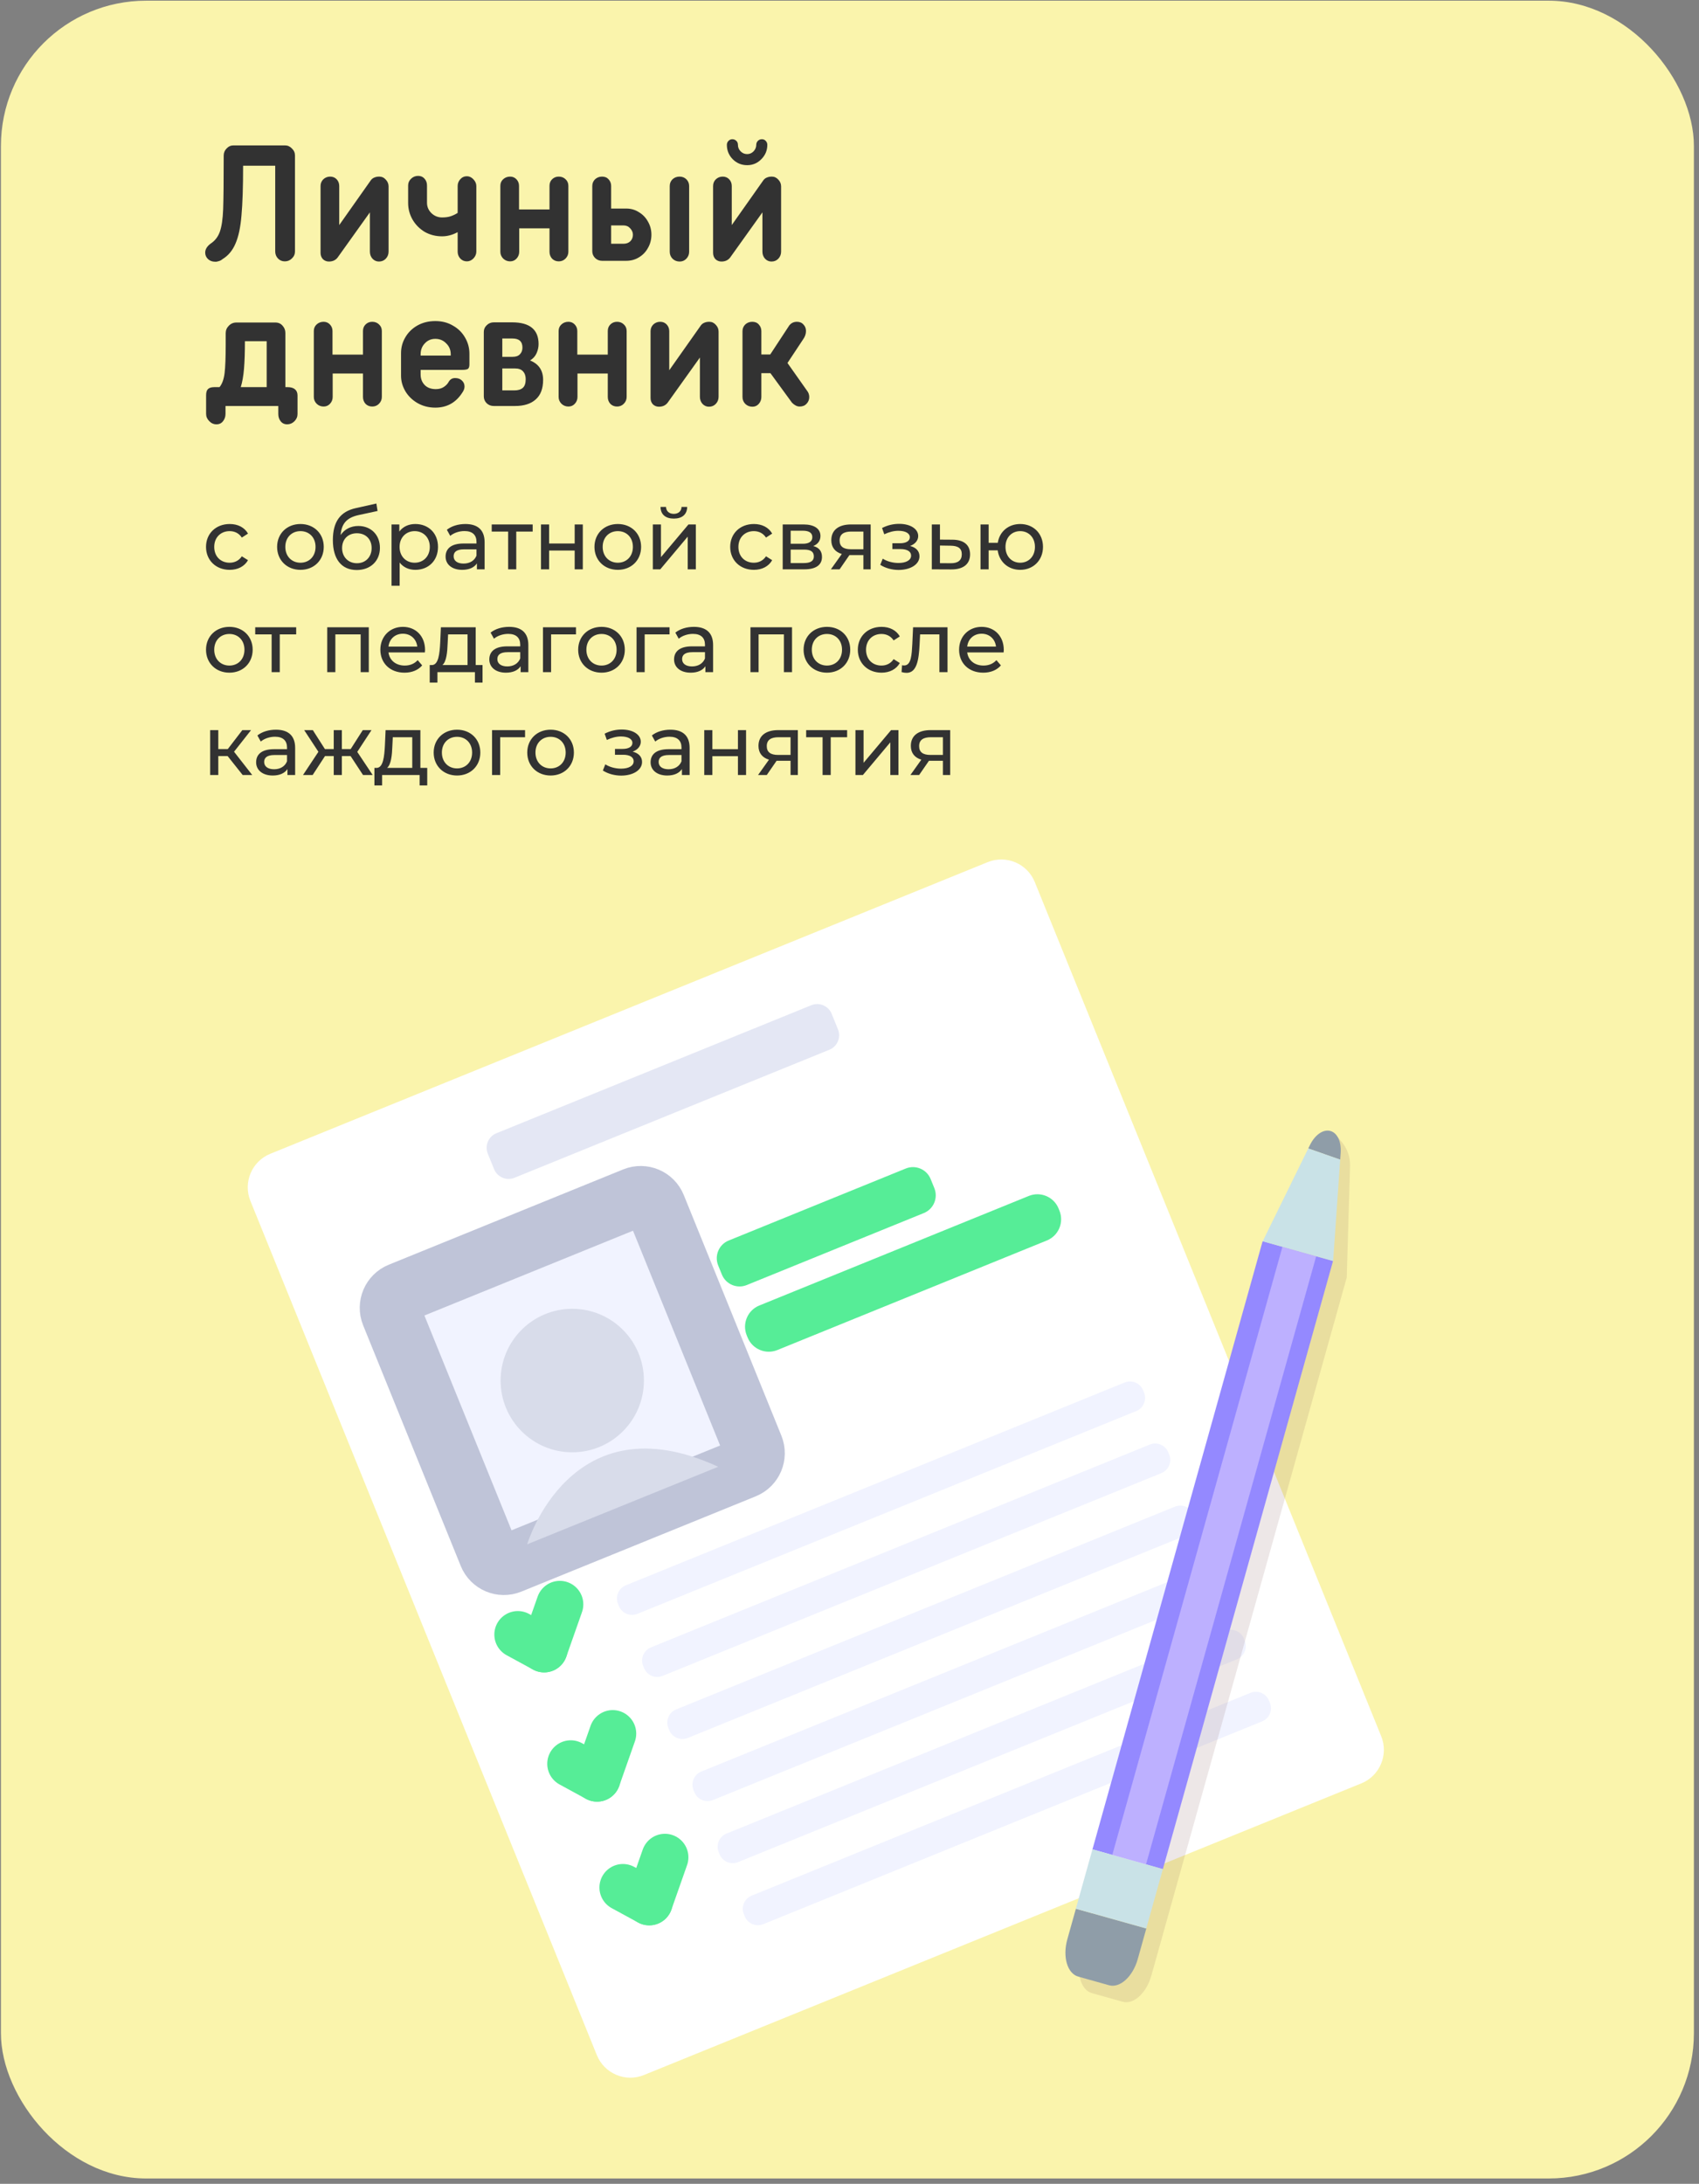 <?xml version="1.0" encoding="UTF-8"?> <svg xmlns="http://www.w3.org/2000/svg" width="281" height="361" viewBox="0 0 281 361" fill="none"><rect x="0" y="0" width="281" height="361" fill="#808080" stroke="none"/> <rect x="0.155" y="0.115" width="280" height="360" rx="24" fill="#FAF4AC"></rect> <path d="M40.208 27.395C40.208 30.915 40.118 33.654 39.938 35.614C39.778 37.575 39.448 39.124 38.948 40.264C38.468 41.404 37.748 42.264 36.788 42.844C36.608 43.005 36.398 43.114 36.158 43.175C35.918 43.255 35.718 43.285 35.558 43.264C35.118 43.264 34.738 43.124 34.418 42.844C34.098 42.544 33.938 42.184 33.938 41.764C33.938 41.224 34.228 40.734 34.808 40.294C35.548 39.815 36.068 39.145 36.368 38.285C36.668 37.425 36.848 36.184 36.908 34.565C36.968 32.925 36.998 29.974 36.998 25.715C36.998 25.255 37.158 24.864 37.478 24.544C37.798 24.204 38.178 24.035 38.618 24.035H47.138C47.578 24.035 47.958 24.204 48.278 24.544C48.618 24.864 48.788 25.255 48.788 25.715V41.554C48.788 42.014 48.618 42.404 48.278 42.724C47.958 43.044 47.568 43.205 47.108 43.205C46.648 43.205 46.268 43.044 45.968 42.724C45.668 42.404 45.518 42.014 45.518 41.554V27.395H40.208ZM62.736 29.195C63.157 29.195 63.517 29.364 63.816 29.704C64.117 30.024 64.266 30.395 64.266 30.814V41.584C64.266 42.044 64.117 42.434 63.816 42.755C63.517 43.075 63.136 43.234 62.676 43.234C62.257 43.234 61.897 43.075 61.596 42.755C61.316 42.434 61.176 42.044 61.176 41.584V35.105L55.837 42.575C55.496 43.014 55.017 43.234 54.397 43.234C54.017 43.234 53.687 43.105 53.407 42.844C53.147 42.565 53.017 42.215 53.017 41.794V30.755C53.017 30.314 53.166 29.945 53.467 29.645C53.786 29.345 54.166 29.195 54.606 29.195C55.047 29.195 55.407 29.345 55.687 29.645C55.967 29.945 56.106 30.314 56.106 30.755V37.205L61.356 29.765C61.517 29.564 61.706 29.424 61.926 29.345C62.147 29.244 62.416 29.195 62.736 29.195ZM77.222 29.134C77.622 29.134 77.982 29.305 78.302 29.645C78.622 29.985 78.782 30.355 78.782 30.755V41.584C78.782 42.005 78.622 42.385 78.302 42.724C77.982 43.044 77.622 43.205 77.222 43.205C76.782 43.205 76.412 43.044 76.112 42.724C75.832 42.404 75.692 42.025 75.692 41.584V38.374C74.852 38.834 73.992 39.065 73.112 39.065C72.072 39.065 71.122 38.825 70.262 38.344C69.422 37.844 68.752 37.175 68.252 36.334C67.752 35.474 67.502 34.544 67.502 33.544V30.665C67.502 30.224 67.662 29.855 67.982 29.555C68.302 29.235 68.692 29.075 69.152 29.075C69.592 29.075 69.942 29.224 70.202 29.524C70.482 29.825 70.622 30.204 70.622 30.665V33.514C70.622 34.175 70.862 34.745 71.342 35.224C71.842 35.705 72.432 35.944 73.112 35.944C73.712 35.944 74.202 35.874 74.582 35.734C74.982 35.594 75.352 35.414 75.692 35.194V30.755C75.692 30.334 75.832 29.965 76.112 29.645C76.412 29.305 76.782 29.134 77.222 29.134ZM92.413 29.195C92.873 29.195 93.253 29.345 93.553 29.645C93.853 29.924 94.003 30.285 94.003 30.724V41.614C94.003 42.054 93.843 42.434 93.523 42.755C93.223 43.054 92.853 43.205 92.413 43.205C91.973 43.205 91.603 43.054 91.303 42.755C91.023 42.434 90.883 42.054 90.883 41.614V37.745H85.873V41.614C85.873 42.054 85.723 42.434 85.423 42.755C85.143 43.054 84.793 43.205 84.373 43.205C83.933 43.205 83.553 43.054 83.233 42.755C82.913 42.434 82.753 42.054 82.753 41.614V30.724C82.753 30.285 82.903 29.924 83.203 29.645C83.523 29.345 83.913 29.195 84.373 29.195C84.793 29.195 85.143 29.345 85.423 29.645C85.703 29.945 85.843 30.305 85.843 30.724V34.624H90.883V30.724C90.883 30.285 91.023 29.924 91.303 29.645C91.603 29.345 91.973 29.195 92.413 29.195ZM103.568 34.474C104.348 34.474 105.048 34.675 105.668 35.075C106.308 35.455 106.808 35.974 107.168 36.635C107.548 37.294 107.738 38.014 107.738 38.794C107.738 39.594 107.548 40.325 107.168 40.984C106.808 41.645 106.308 42.164 105.668 42.544C105.048 42.925 104.348 43.114 103.568 43.114H99.578C99.138 43.114 98.758 42.965 98.438 42.664C98.118 42.344 97.958 41.965 97.958 41.525V30.755C97.958 30.314 98.108 29.945 98.408 29.645C98.728 29.345 99.118 29.195 99.578 29.195C100.038 29.195 100.398 29.345 100.658 29.645C100.938 29.945 101.078 30.314 101.078 30.755V34.474H103.568ZM103.118 40.294C103.598 40.294 103.978 40.154 104.258 39.874C104.538 39.594 104.678 39.234 104.678 38.794C104.678 38.414 104.528 38.065 104.228 37.745C103.948 37.425 103.578 37.264 103.118 37.264H101.078V40.294H103.118ZM113.978 41.614C113.978 42.054 113.828 42.434 113.528 42.755C113.228 43.075 112.858 43.234 112.418 43.234C111.958 43.234 111.568 43.084 111.248 42.785C110.928 42.465 110.768 42.075 110.768 41.614V30.755C110.768 30.314 110.918 29.945 111.218 29.645C111.538 29.345 111.928 29.195 112.388 29.195C112.848 29.195 113.228 29.345 113.528 29.645C113.828 29.945 113.978 30.314 113.978 30.755V41.614ZM127.658 29.195C128.078 29.195 128.438 29.364 128.738 29.704C129.038 30.024 129.188 30.395 129.188 30.814V41.584C129.188 42.044 129.038 42.434 128.738 42.755C128.438 43.075 128.058 43.234 127.598 43.234C127.178 43.234 126.818 43.075 126.518 42.755C126.238 42.434 126.098 42.044 126.098 41.584V35.105L120.758 42.575C120.418 43.014 119.938 43.234 119.318 43.234C118.938 43.234 118.608 43.105 118.328 42.844C118.068 42.565 117.938 42.215 117.938 41.794V30.755C117.938 30.314 118.088 29.945 118.388 29.645C118.708 29.345 119.088 29.195 119.528 29.195C119.968 29.195 120.328 29.345 120.608 29.645C120.888 29.945 121.028 30.314 121.028 30.755V37.205L126.278 29.765C126.438 29.564 126.628 29.424 126.848 29.345C127.068 29.244 127.338 29.195 127.658 29.195ZM126.008 23.015C126.268 23.015 126.478 23.105 126.638 23.285C126.818 23.465 126.908 23.684 126.908 23.945C126.908 24.864 126.578 25.654 125.918 26.314C125.278 26.974 124.498 27.305 123.578 27.305C122.638 27.305 121.838 26.974 121.178 26.314C120.538 25.654 120.218 24.864 120.218 23.945C120.218 23.684 120.308 23.465 120.488 23.285C120.668 23.105 120.878 23.015 121.118 23.015C121.378 23.015 121.598 23.105 121.778 23.285C121.958 23.445 122.048 23.665 122.048 23.945C122.048 24.364 122.198 24.724 122.498 25.024C122.798 25.325 123.158 25.474 123.578 25.474C123.978 25.474 124.328 25.325 124.628 25.024C124.928 24.704 125.078 24.345 125.078 23.945C125.078 23.684 125.168 23.465 125.348 23.285C125.528 23.105 125.748 23.015 126.008 23.015ZM47.558 63.995C48.098 63.995 48.508 64.115 48.788 64.355C49.068 64.594 49.208 64.934 49.208 65.374V68.434C49.208 68.894 49.038 69.294 48.698 69.635C48.358 69.975 47.958 70.144 47.498 70.144C47.038 70.144 46.678 69.975 46.418 69.635C46.158 69.314 46.028 68.915 46.028 68.434V67.115H37.298V68.404C37.298 68.885 37.158 69.294 36.878 69.635C36.618 69.975 36.258 70.144 35.798 70.144C35.338 70.144 34.938 69.965 34.598 69.605C34.258 69.264 34.088 68.865 34.088 68.404V65.344C34.088 64.865 34.188 64.525 34.388 64.325C34.608 64.105 34.958 63.995 35.438 63.995H36.308C36.748 63.455 37.028 62.675 37.148 61.654C37.268 60.635 37.328 59.075 37.328 56.974V55.084C37.328 54.605 37.498 54.194 37.838 53.855C38.178 53.495 38.598 53.315 39.098 53.315H45.548C46.048 53.315 46.448 53.495 46.748 53.855C47.048 54.194 47.198 54.584 47.198 55.025V63.995H47.558ZM40.508 56.404C40.508 58.205 40.458 59.715 40.358 60.934C40.258 62.154 40.078 63.175 39.818 63.995H44.108V56.404H40.508ZM61.563 53.194C62.023 53.194 62.403 53.344 62.703 53.645C63.003 53.925 63.153 54.285 63.153 54.724V65.615C63.153 66.055 62.993 66.434 62.673 66.754C62.373 67.055 62.003 67.204 61.563 67.204C61.123 67.204 60.753 67.055 60.453 66.754C60.173 66.434 60.033 66.055 60.033 65.615V61.745H55.023V65.615C55.023 66.055 54.873 66.434 54.573 66.754C54.293 67.055 53.943 67.204 53.523 67.204C53.083 67.204 52.703 67.055 52.383 66.754C52.063 66.434 51.903 66.055 51.903 65.615V54.724C51.903 54.285 52.053 53.925 52.353 53.645C52.673 53.344 53.063 53.194 53.523 53.194C53.943 53.194 54.293 53.344 54.573 53.645C54.853 53.944 54.993 54.304 54.993 54.724V58.624H60.033V54.724C60.033 54.285 60.173 53.925 60.453 53.645C60.753 53.344 61.123 53.194 61.563 53.194ZM71.998 53.075C73.098 53.075 74.068 53.325 74.908 53.825C75.768 54.304 76.438 54.965 76.918 55.804C77.398 56.624 77.638 57.514 77.638 58.474V60.245C77.638 60.624 77.548 60.874 77.368 60.995C77.188 61.094 76.868 61.145 76.408 61.145H69.568V61.895C69.568 62.594 69.788 63.175 70.228 63.635C70.668 64.094 71.288 64.325 72.088 64.325C72.608 64.325 73.048 64.204 73.408 63.965C73.768 63.724 74.028 63.455 74.188 63.154C74.428 62.715 74.788 62.495 75.268 62.495C75.748 62.495 76.128 62.635 76.408 62.914C76.688 63.175 76.828 63.505 76.828 63.904C76.828 64.225 76.708 64.555 76.468 64.894C75.408 66.555 73.918 67.385 71.998 67.385C70.918 67.385 69.938 67.135 69.058 66.635C68.198 66.135 67.528 65.484 67.048 64.684C66.568 63.864 66.328 63.005 66.328 62.105V58.385C66.328 57.425 66.568 56.544 67.048 55.745C67.528 54.925 68.198 54.275 69.058 53.794C69.918 53.315 70.898 53.075 71.998 53.075ZM71.998 56.014C71.298 56.014 70.718 56.264 70.258 56.764C69.798 57.245 69.568 57.844 69.568 58.565V58.775H74.548V58.565C74.548 57.844 74.298 57.245 73.798 56.764C73.318 56.264 72.718 56.014 71.998 56.014ZM87.667 59.584C89.107 60.164 89.827 61.234 89.827 62.794C89.827 64.234 89.417 65.314 88.597 66.034C87.797 66.754 86.657 67.115 85.177 67.115H81.667C81.207 67.115 80.817 66.965 80.497 66.665C80.177 66.344 80.017 65.965 80.017 65.525V54.874C80.017 54.434 80.177 54.065 80.497 53.764C80.817 53.444 81.207 53.285 81.667 53.285H84.697C87.617 53.285 89.077 54.484 89.077 56.885C89.077 57.385 88.967 57.885 88.747 58.385C88.527 58.885 88.167 59.285 87.667 59.584ZM83.077 58.984H84.787C85.327 58.984 85.727 58.844 85.987 58.565C86.267 58.285 86.407 57.914 86.407 57.455C86.407 56.455 85.857 55.955 84.757 55.955H83.077V58.984ZM85.087 64.534C85.687 64.534 86.147 64.394 86.467 64.115C86.787 63.834 86.947 63.355 86.947 62.675C86.947 62.135 86.797 61.705 86.497 61.385C86.217 61.065 85.767 60.904 85.147 60.904H83.077V64.534H85.087ZM102.052 53.194C102.512 53.194 102.892 53.344 103.192 53.645C103.492 53.925 103.642 54.285 103.642 54.724V65.615C103.642 66.055 103.482 66.434 103.162 66.754C102.862 67.055 102.492 67.204 102.052 67.204C101.612 67.204 101.242 67.055 100.942 66.754C100.662 66.434 100.522 66.055 100.522 65.615V61.745H95.511V65.615C95.511 66.055 95.362 66.434 95.061 66.754C94.781 67.055 94.431 67.204 94.011 67.204C93.572 67.204 93.192 67.055 92.871 66.754C92.552 66.434 92.391 66.055 92.391 65.615V54.724C92.391 54.285 92.541 53.925 92.841 53.645C93.162 53.344 93.552 53.194 94.011 53.194C94.431 53.194 94.781 53.344 95.061 53.645C95.341 53.944 95.481 54.304 95.481 54.724V58.624H100.522V54.724C100.522 54.285 100.662 53.925 100.942 53.645C101.242 53.344 101.612 53.194 102.052 53.194ZM117.317 53.194C117.737 53.194 118.097 53.364 118.397 53.705C118.697 54.025 118.847 54.395 118.847 54.815V65.585C118.847 66.044 118.697 66.434 118.397 66.754C118.097 67.075 117.717 67.234 117.257 67.234C116.837 67.234 116.477 67.075 116.177 66.754C115.897 66.434 115.757 66.044 115.757 65.585V59.105L110.417 66.575C110.077 67.014 109.597 67.234 108.977 67.234C108.597 67.234 108.267 67.105 107.987 66.844C107.727 66.564 107.597 66.215 107.597 65.794V54.755C107.597 54.315 107.747 53.944 108.047 53.645C108.367 53.344 108.747 53.194 109.187 53.194C109.627 53.194 109.987 53.344 110.267 53.645C110.547 53.944 110.687 54.315 110.687 54.755V61.205L115.937 53.764C116.097 53.565 116.287 53.425 116.507 53.344C116.727 53.245 116.997 53.194 117.317 53.194ZM133.482 64.594C133.722 64.894 133.842 65.245 133.842 65.644C133.842 66.064 133.692 66.434 133.392 66.754C133.112 67.055 132.732 67.204 132.252 67.204C131.832 67.204 131.412 66.995 130.992 66.575L127.422 61.684H125.922V65.615C125.922 66.055 125.782 66.434 125.502 66.754C125.222 67.075 124.872 67.234 124.452 67.234C123.992 67.234 123.602 67.085 123.282 66.784C122.962 66.465 122.802 66.075 122.802 65.615V54.755C122.802 54.315 122.952 53.944 123.252 53.645C123.572 53.344 123.962 53.194 124.422 53.194C124.882 53.194 125.242 53.344 125.502 53.645C125.782 53.944 125.922 54.315 125.922 54.755V58.594H127.392L130.542 53.794C130.862 53.395 131.282 53.194 131.802 53.194C132.262 53.194 132.622 53.344 132.882 53.645C133.162 53.925 133.302 54.285 133.302 54.724C133.302 55.205 133.142 55.664 132.822 56.105L130.242 60.005L133.482 64.594Z" fill="#323232"></path> <path d="M37.994 94.198C35.712 94.198 34.074 92.617 34.074 90.404C34.074 88.192 35.712 86.624 37.994 86.624C39.324 86.624 40.43 87.171 41.018 88.207L39.996 88.865C39.52 88.136 38.792 87.8 37.98 87.8C36.524 87.8 35.432 88.823 35.432 90.404C35.432 92.014 36.524 93.022 37.98 93.022C38.792 93.022 39.52 92.686 39.996 91.959L41.018 92.603C40.43 93.638 39.324 94.198 37.994 94.198ZM49.696 94.198C47.47 94.198 45.832 92.617 45.832 90.404C45.832 88.192 47.47 86.624 49.696 86.624C51.922 86.624 53.546 88.192 53.546 90.404C53.546 92.617 51.922 94.198 49.696 94.198ZM49.696 93.022C51.124 93.022 52.188 91.987 52.188 90.404C52.188 88.823 51.124 87.8 49.696 87.8C48.268 87.8 47.19 88.823 47.19 90.404C47.19 91.987 48.268 93.022 49.696 93.022ZM59.267 86.947C61.367 86.947 62.837 88.43 62.837 90.558C62.837 92.743 61.269 94.227 59.001 94.227C56.467 94.227 55.053 92.406 55.053 89.284C55.053 86.219 56.299 84.552 58.861 83.993L62.249 83.237L62.445 84.469L59.323 85.141C57.391 85.561 56.481 86.513 56.341 88.445C56.971 87.493 58.021 86.947 59.267 86.947ZM59.029 93.106C60.471 93.106 61.465 92.07 61.465 90.6C61.465 89.13 60.485 88.15 59.029 88.15C57.573 88.15 56.579 89.13 56.579 90.6C56.579 92.07 57.601 93.106 59.029 93.106ZM68.691 86.624C70.861 86.624 72.442 88.136 72.442 90.404C72.442 92.686 70.861 94.198 68.691 94.198C67.641 94.198 66.716 93.793 66.1 92.995V96.831H64.757V86.695H66.044V87.871C66.647 87.044 67.599 86.624 68.691 86.624ZM68.579 93.022C70.007 93.022 71.085 91.987 71.085 90.404C71.085 88.837 70.007 87.8 68.579 87.8C67.165 87.8 66.087 88.837 66.087 90.404C66.087 91.987 67.165 93.022 68.579 93.022ZM76.973 86.624C79.003 86.624 80.151 87.605 80.151 89.635V94.115H78.877V93.135C78.429 93.806 77.603 94.198 76.441 94.198C74.761 94.198 73.697 93.302 73.697 92.014C73.697 90.825 74.467 89.844 76.679 89.844H78.807V89.579C78.807 88.445 78.149 87.787 76.819 87.787C75.937 87.787 75.041 88.094 74.467 88.585L73.907 87.576C74.677 86.96 75.783 86.624 76.973 86.624ZM76.665 93.162C77.673 93.162 78.471 92.701 78.807 91.847V90.811H76.735C75.405 90.811 75.027 91.329 75.027 91.959C75.027 92.701 75.643 93.162 76.665 93.162ZM88.101 86.695V87.871H85.385V94.115H84.041V87.871H81.325V86.695H88.101ZM89.475 94.115V86.695H90.819V89.844H95.047V86.695H96.391V94.115H95.047V91.007H90.819V94.115H89.475ZM102.183 94.198C99.957 94.198 98.319 92.617 98.319 90.404C98.319 88.192 99.957 86.624 102.183 86.624C104.409 86.624 106.033 88.192 106.033 90.404C106.033 92.617 104.409 94.198 102.183 94.198ZM102.183 93.022C103.611 93.022 104.675 91.987 104.675 90.404C104.675 88.823 103.611 87.8 102.183 87.8C100.755 87.8 99.677 88.823 99.677 90.404C99.677 91.987 100.755 93.022 102.183 93.022ZM111.445 85.728C110.087 85.728 109.261 85.056 109.247 83.796H110.157C110.171 84.496 110.675 84.945 111.431 84.945C112.201 84.945 112.705 84.496 112.719 83.796H113.657C113.629 85.056 112.803 85.728 111.445 85.728ZM107.973 94.115V86.695H109.317V92.099L113.867 86.695H115.085V94.115H113.741V88.71L109.205 94.115H107.973ZM124.688 94.198C122.406 94.198 120.768 92.617 120.768 90.404C120.768 88.192 122.406 86.624 124.688 86.624C126.018 86.624 127.124 87.171 127.712 88.207L126.69 88.865C126.214 88.136 125.486 87.8 124.674 87.8C123.218 87.8 122.126 88.823 122.126 90.404C122.126 92.014 123.218 93.022 124.674 93.022C125.486 93.022 126.214 92.686 126.69 91.959L127.712 92.603C127.124 93.638 126.018 94.198 124.688 94.198ZM134.506 90.264C135.486 90.516 135.948 91.132 135.948 92.07C135.948 93.359 134.996 94.115 133.022 94.115H129.452V86.695H132.896C134.646 86.695 135.696 87.38 135.696 88.599C135.696 89.397 135.248 89.971 134.506 90.264ZM130.768 87.731V89.886H132.784C133.806 89.886 134.352 89.508 134.352 88.794C134.352 88.081 133.806 87.731 132.784 87.731H130.768ZM132.924 93.079C134.03 93.079 134.604 92.743 134.604 91.987C134.604 91.216 134.114 90.853 133.008 90.853H130.768V93.079H132.924ZM140.753 86.695H144.001V94.115H142.797V91.763H140.641H140.487L138.863 94.115H137.421L139.227 91.581C138.121 91.245 137.491 90.475 137.491 89.299C137.491 87.576 138.765 86.695 140.753 86.695ZM138.863 89.341C138.863 90.335 139.493 90.796 140.739 90.796H142.797V87.871H140.795C139.563 87.871 138.863 88.305 138.863 89.341ZM150.519 90.251C151.513 90.502 152.073 91.105 152.073 91.959C152.073 93.302 150.589 94.213 148.615 94.213C147.509 94.213 146.417 93.904 145.591 93.373L145.997 92.35C146.711 92.812 147.691 93.064 148.601 93.064C149.861 93.064 150.687 92.603 150.687 91.847C150.687 91.16 150.043 90.769 148.951 90.769H147.593V89.802H148.853C149.847 89.802 150.477 89.439 150.477 88.808C150.477 88.136 149.721 87.745 148.587 87.745C147.831 87.745 147.061 87.941 146.249 88.319L145.885 87.282C146.851 86.793 147.775 86.597 148.727 86.597C150.533 86.597 151.863 87.409 151.863 88.612C151.863 89.355 151.331 89.957 150.519 90.251ZM157.546 89.215C159.436 89.228 160.444 90.111 160.444 91.636C160.444 93.246 159.324 94.142 157.336 94.129L154.116 94.115V86.695H155.46V89.201L157.546 89.215ZM157.224 93.106C158.442 93.121 159.072 92.617 159.072 91.623C159.072 90.642 158.456 90.222 157.224 90.209L155.46 90.18V93.093L157.224 93.106ZM168.735 86.624C170.905 86.624 172.501 88.178 172.501 90.404C172.501 92.617 170.905 94.198 168.735 94.198C166.761 94.198 165.263 92.882 165.011 90.978H163.513V94.115H162.169V86.695H163.513V89.733H165.025C165.305 87.871 166.789 86.624 168.735 86.624ZM168.735 93.022C170.107 93.022 171.171 92.001 171.171 90.404C171.171 88.823 170.107 87.8 168.735 87.8C167.349 87.8 166.299 88.823 166.299 90.404C166.299 92.001 167.349 93.022 168.735 93.022ZM37.938 111.198C35.712 111.198 34.074 109.616 34.074 107.404C34.074 105.192 35.712 103.624 37.938 103.624C40.164 103.624 41.788 105.192 41.788 107.404C41.788 109.616 40.164 111.198 37.938 111.198ZM37.938 110.022C39.366 110.022 40.43 108.986 40.43 107.404C40.43 105.822 39.366 104.8 37.938 104.8C36.51 104.8 35.432 105.822 35.432 107.404C35.432 108.986 36.51 110.022 37.938 110.022ZM48.986 103.694V104.87H46.27V111.114H44.926V104.87H42.21V103.694H48.986ZM54.12 103.694H60.994V111.114H59.65V104.87H55.464V111.114H54.12V103.694ZM70.3 107.446C70.3 107.558 70.286 107.726 70.272 107.852H64.252C64.42 109.154 65.47 110.022 66.94 110.022C67.808 110.022 68.536 109.728 69.082 109.126L69.824 109.994C69.152 110.778 68.13 111.198 66.898 111.198C64.504 111.198 62.908 109.616 62.908 107.404C62.908 105.206 64.49 103.624 66.632 103.624C68.774 103.624 70.3 105.164 70.3 107.446ZM66.632 104.758C65.344 104.758 64.392 105.626 64.252 106.886H69.012C68.872 105.64 67.934 104.758 66.632 104.758ZM78.674 109.938H79.808V112.836H78.548V111.114H72.346V112.836H71.072V109.938H71.464C72.528 109.882 72.71 108.076 72.808 106.2L72.92 103.694H78.674V109.938ZM74.04 106.298C73.984 107.838 73.844 109.35 73.172 109.938H77.33V104.87H74.11L74.04 106.298ZM84.205 103.624C86.235 103.624 87.383 104.604 87.383 106.634V111.114H86.109V110.134C85.661 110.806 84.835 111.198 83.673 111.198C81.993 111.198 80.929 110.302 80.929 109.014C80.929 107.824 81.699 106.844 83.911 106.844H86.039V106.578C86.039 105.444 85.381 104.786 84.051 104.786C83.169 104.786 82.273 105.094 81.699 105.584L81.139 104.576C81.909 103.96 83.015 103.624 84.205 103.624ZM83.897 110.162C84.905 110.162 85.703 109.7 86.039 108.846V107.81H83.967C82.637 107.81 82.259 108.328 82.259 108.958C82.259 109.7 82.875 110.162 83.897 110.162ZM95.263 103.694V104.87H91.147V111.114H89.803V103.694H95.263ZM99.489 111.198C97.263 111.198 95.625 109.616 95.625 107.404C95.625 105.192 97.263 103.624 99.489 103.624C101.715 103.624 103.339 105.192 103.339 107.404C103.339 109.616 101.715 111.198 99.489 111.198ZM99.489 110.022C100.917 110.022 101.981 108.986 101.981 107.404C101.981 105.822 100.917 104.8 99.489 104.8C98.061 104.8 96.983 105.822 96.983 107.404C96.983 108.986 98.061 110.022 99.489 110.022ZM110.74 103.694V104.87H106.624V111.114H105.28V103.694H110.74ZM114.762 103.624C116.792 103.624 117.94 104.604 117.94 106.634V111.114H116.666V110.134C116.218 110.806 115.392 111.198 114.23 111.198C112.55 111.198 111.486 110.302 111.486 109.014C111.486 107.824 112.256 106.844 114.468 106.844H116.596V106.578C116.596 105.444 115.938 104.786 114.608 104.786C113.726 104.786 112.83 105.094 112.256 105.584L111.696 104.576C112.466 103.96 113.572 103.624 114.762 103.624ZM114.454 110.162C115.462 110.162 116.26 109.7 116.596 108.846V107.81H114.524C113.194 107.81 112.816 108.328 112.816 108.958C112.816 109.7 113.432 110.162 114.454 110.162ZM124.12 103.694H130.994V111.114H129.65V104.87H125.464V111.114H124.12V103.694ZM136.772 111.198C134.546 111.198 132.908 109.616 132.908 107.404C132.908 105.192 134.546 103.624 136.772 103.624C138.998 103.624 140.622 105.192 140.622 107.404C140.622 109.616 138.998 111.198 136.772 111.198ZM136.772 110.022C138.2 110.022 139.264 108.986 139.264 107.404C139.264 105.822 138.2 104.8 136.772 104.8C135.344 104.8 134.266 105.822 134.266 107.404C134.266 108.986 135.344 110.022 136.772 110.022ZM145.797 111.198C143.515 111.198 141.877 109.616 141.877 107.404C141.877 105.192 143.515 103.624 145.797 103.624C147.127 103.624 148.233 104.17 148.821 105.206L147.799 105.864C147.323 105.136 146.595 104.8 145.783 104.8C144.327 104.8 143.235 105.822 143.235 107.404C143.235 109.014 144.327 110.022 145.783 110.022C146.595 110.022 147.323 109.686 147.799 108.958L148.821 109.602C148.233 110.638 147.127 111.198 145.797 111.198ZM151.014 103.694H156.712V111.114H155.368V104.87H152.176L152.092 106.522C151.966 109.14 151.616 111.226 149.936 111.226C149.684 111.226 149.418 111.184 149.11 111.1L149.194 109.966C149.32 109.994 149.432 110.008 149.53 110.008C150.734 110.008 150.79 108.188 150.888 106.438L151.014 103.694ZM166.017 107.446C166.017 107.558 166.003 107.726 165.989 107.852H159.969C160.137 109.154 161.187 110.022 162.657 110.022C163.525 110.022 164.253 109.728 164.799 109.126L165.541 109.994C164.869 110.778 163.847 111.198 162.615 111.198C160.221 111.198 158.625 109.616 158.625 107.404C158.625 105.206 160.207 103.624 162.349 103.624C164.491 103.624 166.017 105.164 166.017 107.446ZM162.349 104.758C161.061 104.758 160.109 105.626 159.969 106.886H164.729C164.589 105.64 163.651 104.758 162.349 104.758ZM40.136 128.114L37.644 124.978H36.104V128.114H34.76V120.694H36.104V123.83H37.672L40.08 120.694H41.522L38.708 124.264L41.718 128.114H40.136ZM45.637 120.624C47.667 120.624 48.815 121.604 48.815 123.634V128.114H47.541V127.134C47.093 127.806 46.267 128.198 45.105 128.198C43.425 128.198 42.361 127.302 42.361 126.014C42.361 124.824 43.131 123.844 45.343 123.844H47.471V123.578C47.471 122.444 46.813 121.786 45.483 121.786C44.601 121.786 43.705 122.094 43.131 122.584L42.571 121.576C43.341 120.96 44.447 120.624 45.637 120.624ZM45.329 127.162C46.337 127.162 47.135 126.7 47.471 125.846V124.81H45.399C44.069 124.81 43.691 125.328 43.691 125.958C43.691 126.7 44.307 127.162 45.329 127.162ZM60.041 128.114L57.983 124.978H56.541V128.114H55.197V124.978H53.755L51.711 128.114H50.115L52.663 124.278L50.311 120.694H51.739L53.741 123.83H55.197V120.694H56.541V123.83H57.997L59.999 120.694H61.441L59.089 124.292L61.637 128.114H60.041ZM69.528 126.938H70.662V129.836H69.402V128.114H63.2V129.836H61.926V126.938H62.318C63.382 126.882 63.564 125.076 63.662 123.2L63.774 120.694H69.528V126.938ZM64.894 123.298C64.838 124.838 64.698 126.35 64.026 126.938H68.184V121.87H64.964L64.894 123.298ZM75.591 128.198C73.365 128.198 71.727 126.616 71.727 124.404C71.727 122.192 73.365 120.624 75.591 120.624C77.817 120.624 79.441 122.192 79.441 124.404C79.441 126.616 77.817 128.198 75.591 128.198ZM75.591 127.022C77.019 127.022 78.083 125.986 78.083 124.404C78.083 122.822 77.019 121.8 75.591 121.8C74.163 121.8 73.085 122.822 73.085 124.404C73.085 125.986 74.163 127.022 75.591 127.022ZM86.841 120.694V121.87H82.725V128.114H81.382V120.694H86.841ZM91.067 128.198C88.841 128.198 87.203 126.616 87.203 124.404C87.203 122.192 88.841 120.624 91.067 120.624C93.293 120.624 94.917 122.192 94.917 124.404C94.917 126.616 93.293 128.198 91.067 128.198ZM91.067 127.022C92.495 127.022 93.559 125.986 93.559 124.404C93.559 122.822 92.495 121.8 91.067 121.8C89.639 121.8 88.561 122.822 88.561 124.404C88.561 125.986 89.639 127.022 91.067 127.022ZM104.636 124.25C105.63 124.502 106.19 125.104 106.19 125.958C106.19 127.302 104.706 128.212 102.732 128.212C101.626 128.212 100.534 127.904 99.708 127.372L100.114 126.35C100.828 126.812 101.808 127.064 102.718 127.064C103.978 127.064 104.804 126.602 104.804 125.846C104.804 125.16 104.16 124.768 103.068 124.768H101.71V123.802H102.97C103.964 123.802 104.594 123.438 104.594 122.808C104.594 122.136 103.838 121.744 102.704 121.744C101.948 121.744 101.178 121.94 100.366 122.318L100.002 121.282C100.968 120.792 101.892 120.596 102.844 120.596C104.65 120.596 105.98 121.408 105.98 122.612C105.98 123.354 105.448 123.956 104.636 124.25ZM110.879 120.624C112.909 120.624 114.057 121.604 114.057 123.634V128.114H112.783V127.134C112.335 127.806 111.509 128.198 110.347 128.198C108.667 128.198 107.603 127.302 107.603 126.014C107.603 124.824 108.373 123.844 110.585 123.844H112.713V123.578C112.713 122.444 112.055 121.786 110.725 121.786C109.843 121.786 108.947 122.094 108.373 122.584L107.813 121.576C108.583 120.96 109.689 120.624 110.879 120.624ZM110.571 127.162C111.579 127.162 112.377 126.7 112.713 125.846V124.81H110.641C109.311 124.81 108.933 125.328 108.933 125.958C108.933 126.7 109.549 127.162 110.571 127.162ZM116.477 128.114V120.694H117.821V123.844H122.049V120.694H123.393V128.114H122.049V125.006H117.821V128.114H116.477ZM128.708 120.694H131.956V128.114H130.752V125.762H128.596H128.442L126.818 128.114H125.376L127.182 125.58C126.076 125.244 125.446 124.474 125.446 123.298C125.446 121.576 126.72 120.694 128.708 120.694ZM126.818 123.34C126.818 124.334 127.448 124.796 128.694 124.796H130.752V121.87H128.75C127.518 121.87 126.818 122.304 126.818 123.34ZM140.109 120.694V121.87H137.393V128.114H136.049V121.87H133.333V120.694H140.109ZM141.483 128.114V120.694H142.827V126.098L147.377 120.694H148.595V128.114H147.251V122.71L142.715 128.114H141.483ZM153.906 120.694H157.154V128.114H155.95V125.762H153.794H153.64L152.016 128.114H150.574L152.38 125.58C151.274 125.244 150.644 124.474 150.644 123.298C150.644 121.576 151.918 120.694 153.906 120.694ZM152.016 123.34C152.016 124.334 152.646 124.796 153.892 124.796H155.95V121.87H153.948C152.716 121.87 152.016 122.304 152.016 123.34Z" fill="#323232"></path> <g clip-path="url(#clip0_43_97)"> <path d="M163.353 142.518L44.707 190.727C41.647 191.971 40.173 195.461 41.416 198.524L98.712 339.721C99.954 342.783 103.443 344.258 106.503 343.014L225.149 294.805C228.209 293.562 229.683 290.071 228.44 287.008L171.145 145.811C169.902 142.749 166.413 141.274 163.353 142.518Z" fill="white"></path> <path d="M104.95 197.944L66.178 213.698C64.8 214.258 64.137 215.83 64.696 217.208L80.838 256.988C81.398 258.367 82.968 259.031 84.346 258.471L123.119 242.716C124.496 242.157 125.16 240.585 124.6 239.206L108.458 199.426C107.899 198.048 106.328 197.384 104.95 197.944Z" fill="#F1F3FF" stroke="#BFC4D8" stroke-width="10" stroke-miterlimit="10"></path> <path d="M134.181 166.17L82.103 187.331C80.777 187.869 80.139 189.381 80.677 190.708L81.716 193.266C82.254 194.593 83.765 195.231 85.091 194.693L137.169 173.532C138.494 172.993 139.133 171.481 138.594 170.155L137.556 167.596C137.018 166.27 135.507 165.631 134.181 166.17Z" fill="#E4E7F4"></path> <path d="M170.155 197.697L125.583 215.808C123.647 216.594 122.715 218.802 123.501 220.738L123.643 221.087C124.429 223.024 126.635 223.956 128.57 223.17L173.142 205.059C175.077 204.273 176.009 202.065 175.223 200.128L175.082 199.78C174.296 197.843 172.09 196.91 170.155 197.697Z" fill="#56ED97"></path> <path d="M149.806 193.164L120.519 205.065C118.902 205.721 118.124 207.565 118.781 209.183L119.391 210.687C120.047 212.305 121.89 213.084 123.506 212.427L152.794 200.526C154.41 199.87 155.189 198.026 154.532 196.408L153.922 194.904C153.265 193.286 151.423 192.507 149.806 193.164Z" fill="#56ED97"></path> <path d="M186.003 228.539L103.508 262.059C102.303 262.549 101.722 263.924 102.212 265.13L102.355 265.483C102.844 266.689 104.218 267.27 105.423 266.78L187.918 233.26C189.123 232.77 189.704 231.395 189.214 230.189L189.071 229.836C188.582 228.63 187.208 228.049 186.003 228.539Z" fill="#F1F3FF"></path> <path d="M190.166 238.796L107.671 272.316C106.466 272.806 105.885 274.181 106.375 275.387L106.518 275.74C107.007 276.946 108.381 277.526 109.586 277.037L192.081 243.517C193.286 243.027 193.867 241.652 193.377 240.446L193.234 240.093C192.745 238.887 191.371 238.306 190.166 238.796Z" fill="#F1F3FF"></path> <path d="M194.329 249.057L111.834 282.577C110.629 283.067 110.048 284.442 110.538 285.648L110.681 286C111.17 287.207 112.544 287.787 113.749 287.298L196.244 253.777C197.45 253.288 198.03 251.913 197.54 250.707L197.397 250.354C196.908 249.148 195.534 248.567 194.329 249.057Z" fill="#F1F3FF"></path> <path d="M198.493 259.322L115.999 292.842C114.793 293.332 114.213 294.706 114.702 295.913L114.845 296.265C115.335 297.471 116.709 298.052 117.914 297.562L200.409 264.042C201.614 263.552 202.194 262.177 201.705 260.971L201.562 260.619C201.073 259.413 199.699 258.832 198.493 259.322Z" fill="#F1F3FF"></path> <path d="M202.656 269.579L120.162 303.099C118.956 303.589 118.376 304.963 118.865 306.17L119.008 306.522C119.498 307.728 120.872 308.309 122.077 307.819L204.572 274.299C205.777 273.809 206.357 272.434 205.868 271.228L205.725 270.876C205.236 269.67 203.862 269.089 202.656 269.579Z" fill="#F1F3FF"></path> <path d="M206.819 279.838L124.324 313.358C123.119 313.848 122.539 315.223 123.028 316.429L123.171 316.782C123.661 317.988 125.034 318.569 126.24 318.079L208.735 284.559C209.94 284.069 210.52 282.694 210.031 281.488L209.888 281.135C209.398 279.929 208.024 279.349 206.819 279.838Z" fill="#F1F3FF"></path> <path d="M87.188 255.284C87.188 255.284 94.337 231.175 118.786 242.467L87.188 255.284Z" fill="#D8DCEA"></path> <path d="M94.646 240.074C101.192 240.074 106.498 234.764 106.498 228.214C106.498 221.664 101.192 216.354 94.646 216.354C88.1 216.354 82.794 221.664 82.794 228.214C82.794 234.764 88.1 240.074 94.646 240.074Z" fill="#D8DCEA"></path> <path opacity="0.14" d="M221.234 187.947L215.931 194.603L217.424 195.022L211.091 207.914L182.938 308.447L180.19 318.256L178.776 323.307C177.964 326.206 178.776 328.963 180.582 329.473L185.678 330.9C187.488 331.406 189.613 329.469 190.424 326.574L191.839 321.523L194.586 311.714L222.739 211.181L223.288 192.759C223.331 191.312 222.845 189.9 221.924 188.786L221.234 187.951L221.234 187.947Z" fill="#7F5450"></path> <path d="M208.827 205.18L180.682 305.713L192.329 308.978L220.474 208.445L208.827 205.18Z" fill="#9489FF"></path> <path d="M178.333 326.747L183.428 328.174C185.239 328.68 187.363 326.743 188.174 323.848L189.589 318.797L177.941 315.53L176.526 320.581C175.715 323.48 176.526 326.237 178.333 326.747Z" fill="#8F9DA8"></path> <path d="M180.683 305.707L177.936 315.519L189.583 318.784L192.33 308.972L180.683 305.707Z" fill="#C9E2E7"></path> <path d="M216.374 189.853L216.66 189.273C217.495 187.571 218.871 186.629 220.043 186.959C221.183 187.28 221.869 188.735 221.74 190.567L221.661 191.693" fill="#8F9DA8"></path> <path d="M221.657 191.693L220.489 208.455L208.841 205.188L216.374 189.853" fill="#C9E2E7"></path> <path opacity="0.54" d="M183.956 306.647L189.538 308.212L217.683 207.679L212.101 206.114L183.956 306.647Z" fill="#E0D2FF"></path> <path d="M85.644 270.203L89.998 272.572" stroke="#56ED97" stroke-width="7.77" stroke-miterlimit="10" stroke-linecap="round"></path> <path d="M92.589 265.211L89.998 272.572" stroke="#56ED97" stroke-width="7.77" stroke-miterlimit="10" stroke-linecap="round"></path> <path d="M103.026 312.016L107.38 314.385" stroke="#56ED97" stroke-width="7.77" stroke-miterlimit="10" stroke-linecap="round"></path> <path d="M109.971 307.023L107.38 314.385" stroke="#56ED97" stroke-width="7.77" stroke-miterlimit="10" stroke-linecap="round"></path> <path d="M94.395 291.566L98.75 293.939" stroke="#56ED97" stroke-width="7.77" stroke-miterlimit="10" stroke-linecap="round"></path> <path d="M101.341 286.574L98.75 293.939" stroke="#56ED97" stroke-width="7.77" stroke-miterlimit="10" stroke-linecap="round"></path> </g> <defs> <clipPath id="clip0_43_97"> <rect width="204.862" height="205" fill="white" transform="translate(32.307 140.138)"></rect> </clipPath> </defs> </svg> 